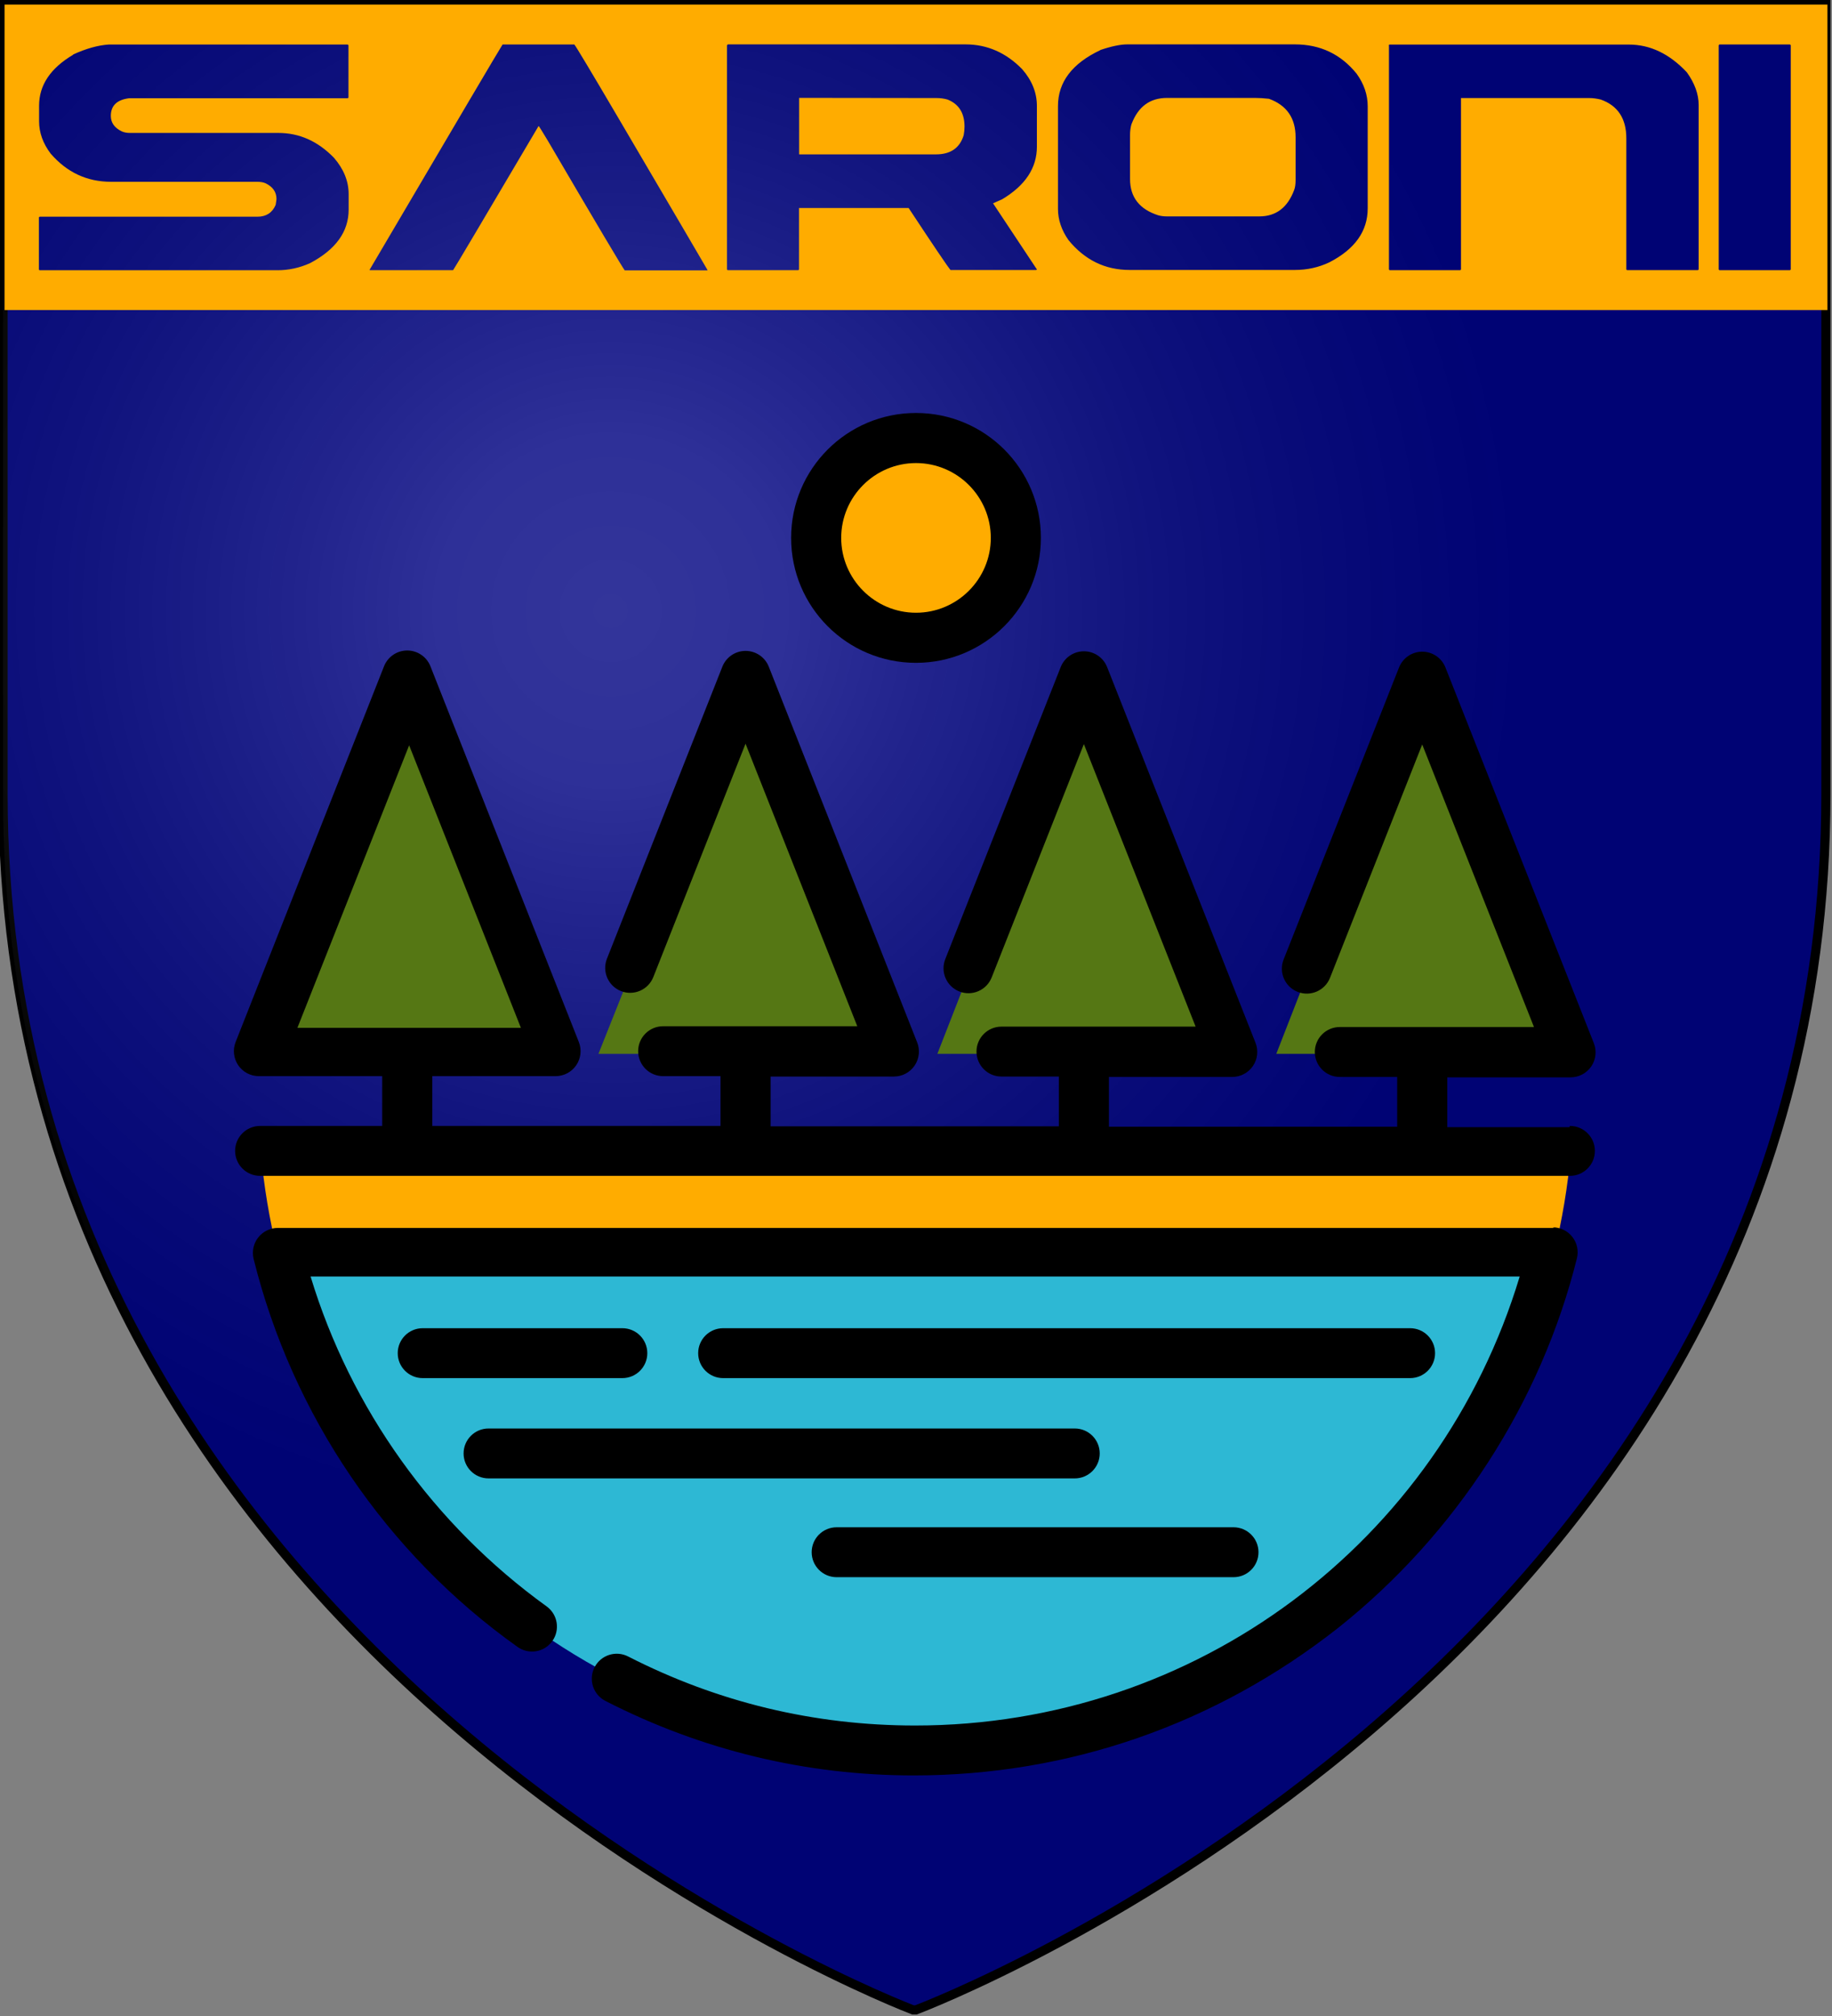 <svg width="600" height="660" version="1.1" xmlns="http://www.w3.org/2000/svg">
 <rect width="100%" height="100%" fill="#808080" stroke="none"/>
 <title>GeoBrol - Blason du lac Saroni, La tour sombre (fictif)</title>
 <style>.h{fill:#000381}.g{fill:#557714}</style>
 <defs>
  <radialGradient id="A" cx="200" cy="200" r="300" gradientUnits="userSpaceOnUse">
   <stop stop-color="#fff" stop-opacity=".2" offset="0"/>
   <stop stop-color="#fff" stop-opacity=".18" offset=".19"/>
   <stop stop-color="#6b6b6b" stop-opacity=".15" offset=".6"/>
   <stop stop-opacity=".1" offset="1"/>
  </radialGradient>
 </defs>
 <path class="h" d="m300 658s298-112 298-398v-259h-597v259c0 285 298 398 298 398z" stroke="#000" stroke-width="3"/>
 <path d="m300 659s298-112 298-398v-259h-597v259c0 285 298 398 298 398z" fill="url(#A)"/>
 <g class="g">
  <polygon points="134 222 85.3 345 182 345"/>
  <polygon points="245 222 196 345 293 345"/>
  <polygon points="355 222 307 345 404 345"/>
  <polygon points="466 222 418 345 515 345"/>
 </g>
 <path d="m91.2 410c23.2 93.7 108 163 209 163s186-69.7 209-163h-418z" fill="#2DB8D4"/>
 <g fill="#ffac00" stroke-linecap="round" stroke-linejoin="round" stroke-width="3">
  <path d="m509 410c2.62-10.6 4.46-21.5 5.45-32.7h-429c0.98 11.2 2.83 22.1 5.45 32.7h418z"/>
  <circle cx="300" cy="176" r="32.7"/>
  <path d="m1.5 1.5h597v100h-597zm22.5 16.4c-7.48 4.41-11.2 9.98-11.2 16.7v5.09c0 3.72 1.26 7.25 3.79 10.6 5.32 6.15 11.9 9.23 19.8 9.23h47.9c1.06 0 1.95 0.16 2.68 0.481 2.39 1.15 3.58 2.87 3.58 5.16 0 0.183-0.092 0.826-0.275 1.93-1.1 2.57-3.1 3.86-5.99 3.86h-71.2c-0.184 0-0.299 0.092-0.345 0.276v16.9c0 0.23 0.115 0.345 0.345 0.345h77.8c3.67 0 7.25-0.78 10.7-2.34 8.4-4.45 12.6-10.3 12.6-17.5v-5.09c0-4.22-1.61-8.19-4.82-11.9-5.28-5.42-11.3-8.12-18.2-8.12h-48.6c-1.01 0-1.88-0.161-2.62-0.482-2.43-1.15-3.65-2.85-3.65-5.1 0-3.35 2-5.28 5.99-5.78h71.5c0.229 0 0.344-0.115 0.344-0.344v-16.9c0-0.183-0.115-0.298-0.344-0.344h-78.1c-3.58 0.229-7.5 1.33-11.8 3.3zm97.1 70.2v0.345h27.3c0.505-0.689 9.82-16.4 28-47.2 0.091 0 1.12 1.65 3.1 4.96 16.1 27.5 24.5 41.6 25.1 42.3h27.1v-0.138c-0.78-1.42-10.5-17.9-29.1-49.6-9.23-15.7-14.1-23.8-14.5-24.2h-23.5c-1.06 1.61-15.5 26.1-43.4 73.5zm117-73.2v73.2c0 0.23 0.115 0.345 0.345 0.345h22.9c0.229 0 0.344-0.115 0.344-0.345v-20h35.9c8.44 12.8 13 19.5 13.7 20.3h28l0.344-0.138-14.4-21.7 2.96-1.31c7.62-4.54 11.4-10.3 11.4-17.2v-13.4c0-4.31-1.61-8.33-4.82-12-5.28-5.42-11.5-8.12-18.5-8.12h-77.8c-0.184 0-0.299 0.115-0.345 0.344zm68.7 17.2c1.19 0 2.36 0.161 3.51 0.482 3.72 1.47 5.58 4.43 5.58 8.88 0 0.918-0.092 1.86-0.275 2.82-1.28 4.18-4.32 6.26-9.09 6.26h-44.8v-18.5zm53.6-15.7c-9.27 4.36-13.9 10.5-13.9 18.3v33.7c0 3.53 1.15 6.93 3.44 10.2 5.32 6.52 12 9.78 20 9.78h54.2c3.95 0 7.69-0.826 11.2-2.48 8.4-4.32 12.6-10.2 12.6-17.7v-33.4c0-3.76-1.22-7.34-3.65-10.7-5.19-6.38-11.9-9.57-20.2-9.57h-54.9c-2.25 0-5.21 0.62-8.88 1.86zm10.2 24.2c2.16-5.69 6.01-8.54 11.6-8.54h28.9c1.28 0 2.78 0.092 4.48 0.276 5.83 2.11 8.74 6.31 8.74 12.6v14c0 1.38-0.161 2.48-0.482 3.3-2.16 5.74-5.94 8.61-11.4 8.61h-30.3c-0.964 0-1.88-0.115-2.75-0.344-6.2-1.97-9.29-5.94-9.29-11.9v-14.5c0-1.19 0.161-2.36 0.482-3.51zm84.3-25.7v73.2c0 0.23 0.115 0.345 0.345 0.345h22.9c0.229 0 0.344-0.115 0.344-0.345v-56h42.1c1.1 0 2.32 0.161 3.65 0.482 5.6 1.97 8.4 6.22 8.4 12.7v42.8c0 0.23 0.115 0.345 0.345 0.345h23c0.229 0 0.344-0.115 0.344-0.345v-53.7c0-3.53-1.28-7.11-3.86-10.7-5.69-6.06-12-9.09-19-9.09h-78.3c-0.184 0-0.299 0.115-0.345 0.344zm108 0v73.2c0 0.23 0.115 0.345 0.344 0.345h22.9c0.229 0 0.344-0.115 0.344-0.345v-73.2c0-0.183-0.115-0.298-0.344-0.344h-22.9c-0.183 0-0.298 0.115-0.344 0.344z"/>
 </g>
 <g>
  <path d="m470 443c0-4.51-3.66-8.17-8.17-8.17h-225c-4.51 0-8.17 3.66-8.17 8.17s3.66 8.17 8.17 8.17h225c4.51 0 8.17-3.66 8.17-8.17z"/>
  <path d="m212 443c0-4.51-3.66-8.17-8.17-8.17h-65.4c-4.51 0-8.17 3.66-8.17 8.17s3.66 8.17 8.17 8.17h65.4c4.51 0 8.17-3.66 8.17-8.17z"/>
  <path d="m160 484h192c4.51 0 8.17-3.66 8.17-8.17s-3.66-8.17-8.17-8.17h-192c-4.51 0-8.17 3.66-8.17 8.17-1e-3 4.51 3.66 8.17 8.17 8.17z"/>
  <path d="m274 500c-4.51 0-8.17 3.66-8.17 8.17s3.66 8.17 8.17 8.17h130c4.51 0 8.17-3.66 8.17-8.17s-3.66-8.17-8.17-8.17h-130z"/>
  <path d="m509 402h-418c-2.51 0-4.89 1.16-6.44 3.14s-2.1 4.56-1.5 7c12.7 51.1 43.4 96.4 86.4 127 3.66 2.64 8.77 1.82 11.4-1.84 2.64-3.66 1.82-8.76-1.84-11.4-37-26.7-64.2-64.8-77.3-108h396c-26.3 87.1-106 147-198 147-33.1 0-64.7-7.62-94-22.6-4.02-2.06-8.94-0.471-11 3.54-2.06 4.02-0.472 8.94 3.54 11 31.6 16.2 65.8 24.4 101 24.4 50.8 0 98.8-16.7 139-48.3 38.6-30.7 66.4-73.7 78.2-121 0.605-2.44 0.053-5.02-1.5-7-1.55-1.98-3.92-3.14-6.44-3.14z"/>
  <path d="m514 369h-40v-16.3h40.4c2.7 0 5.24-1.34 6.76-3.58 1.52-2.24 1.84-5.08 0.841-7.6l-48.6-123c-1.23-3.12-4.24-5.17-7.6-5.17s-6.36 2.05-7.6 5.17l-37.8 95.6c-1.66 4.2 0.398 8.94 4.59 10.6 4.2 1.66 8.94-0.398 10.6-4.59l30.2-76.4 36.6 92.5h-63.6c-4.51 0-8.17 3.66-8.17 8.17s3.66 8.17 8.17 8.17h18.8v16.3h-94.4v-16.3h40.4c2.7 0 5.24-1.34 6.76-3.58s1.84-5.08 0.841-7.6l-48.6-123c-1.23-3.12-4.24-5.17-7.6-5.17s-6.36 2.05-7.6 5.17l-37.8 95.6c-1.66 4.2 0.398 8.94 4.59 10.6 4.2 1.66 8.94-0.398 10.6-4.59l30.2-76.4 36.6 92.5h-63.6c-4.51 0-8.17 3.66-8.17 8.17s3.66 8.17 8.17 8.17h18.8v16.3h-94.4v-16.3h40.4c2.7 0 5.24-1.34 6.76-3.58 1.52-2.24 1.84-5.08 0.841-7.6l-48.6-123c-1.23-3.12-4.24-5.17-7.6-5.17s-6.36 2.05-7.6 5.17l-37.8 95.6c-1.66 4.2 0.398 8.94 4.59 10.6 4.2 1.66 8.94-0.398 10.6-4.59l30.2-76.4 36.6 92.5h-63.6c-4.51 0-8.17 3.66-8.17 8.17s3.66 8.17 8.17 8.17h18.8v16.3h-94.4v-16.3h40.4c2.7 0 5.24-1.34 6.76-3.58 1.52-2.24 1.84-5.08 0.841-7.6l-48.6-123c-1.23-3.12-4.24-5.17-7.6-5.17s-6.36 2.05-7.6 5.17l-48.6 123c-0.995 2.52-0.68 5.36 0.841 7.6 1.52 2.24 4.05 3.58 6.76 3.58h40.4v16.3h-40c-4.51 0-8.17 3.66-8.17 8.17s3.66 8.17 8.17 8.17h429c4.51 0 8.17-3.66 8.17-8.17 0-4.51-3.66-8.17-8.17-8.17zm-380-125 36.6 92.5h-73.2l36.6-92.5z"/>
  <path d="m300 217c22.5 0 40.9-18.3 40.9-40.9s-18.3-40.9-40.9-40.9-40.9 18.3-40.9 40.9 18.3 40.9 40.9 40.9zm0-65.4c13.5 0 24.5 11 24.5 24.5s-11 24.5-24.5 24.5-24.5-11-24.5-24.5 11-24.5 24.5-24.5z"/>
 </g>
</svg>
